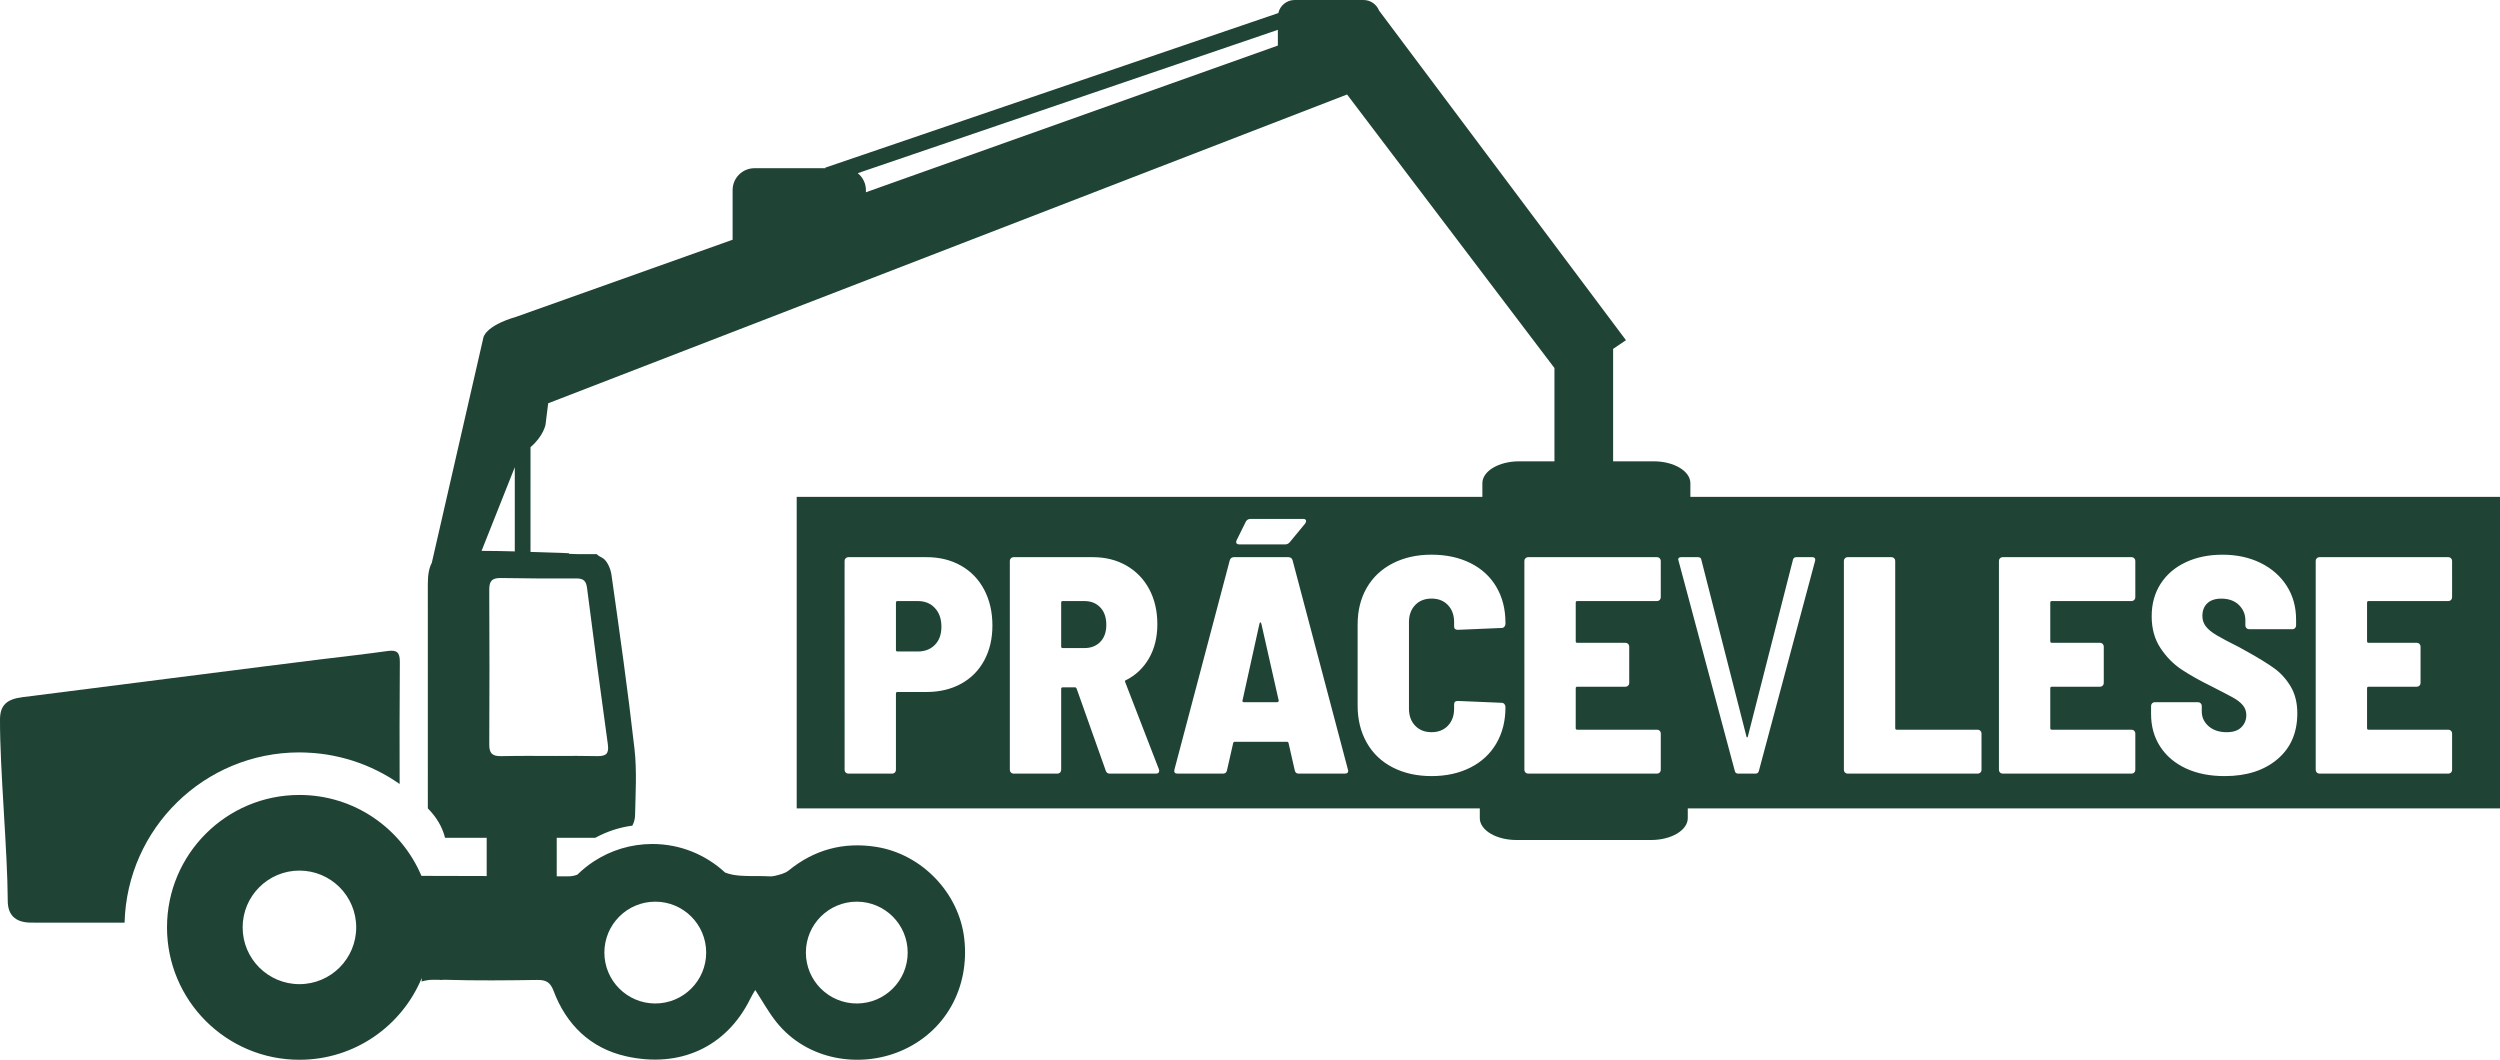 <?xml version="1.0" encoding="utf-8"?>
<!-- Generator: Adobe Illustrator 16.0.0, SVG Export Plug-In . SVG Version: 6.00 Build 0)  -->
<!DOCTYPE svg PUBLIC "-//W3C//DTD SVG 1.1//EN" "http://www.w3.org/Graphics/SVG/1.1/DTD/svg11.dtd">
<svg version="1.1" id="Vrstva_1" xmlns="http://www.w3.org/2000/svg" xmlns:xlink="http://www.w3.org/1999/xlink" x="0px" y="0px"
	 width="324.128px" height="137.402px" viewBox="0 0 324.128 137.402" enable-background="new 0 0 324.128 137.402"
	 xml:space="preserve">
<g>
	<path fill-rule="evenodd" clip-rule="evenodd" fill="#1F4436" d="M140.588,77.929h-2.807c-0.133,0-0.199,0.067-0.199,0.201v5.693
		c0,0.133,0.066,0.2,0.199,0.2h2.807c0.855,0,1.543-0.267,2.064-0.802c0.523-0.534,0.783-1.269,0.783-2.205
		c0-0.962-0.26-1.717-0.783-2.265C142.131,78.203,141.443,77.929,140.588,77.929z"/>
	<path fill-rule="evenodd" clip-rule="evenodd" fill="#1F4436" d="M119.006,77.929h-2.645c-0.135,0-0.201,0.067-0.201,0.201v6.134
		c0,0.134,0.066,0.201,0.201,0.201h2.645c0.908,0,1.645-0.287,2.205-0.862c0.563-0.575,0.844-1.356,0.844-2.345
		c0-1.016-0.281-1.824-0.844-2.426C120.65,78.229,119.914,77.929,119.006,77.929z"/>
	<path fill-rule="evenodd" clip-rule="evenodd" fill="#1F4436" d="M324.128,64.417H219.159v-1.772c0-1.566-2.131-2.834-4.758-2.834
		h-5.258V45.234l1.664-1.128L178.799,1.374C178.479,0.57,177.697,0,176.779,0h-8.926c-1.036,0-1.898,0.725-2.119,1.694
		l-58.736,20.042l0.021,0.072h-9.2c-1.564,0-2.834,1.269-2.834,2.835v6.438l-28.021,9.979v0c-4.183,1.224-4.303,2.756-4.303,2.756
		l-6.674,29.137h0.008c-0.364,0.659-0.527,1.561-0.527,2.73c0,9.136,0.002,18.272,0.002,27.408c0,0.536,0,1.071,0,1.714
		c0.059,0.004,0.104,0.008,0,0c1.148,1.174,1.869,2.392,2.234,3.816c1.804,0,3.595,0,5.396,0v4.958
		c-2.82-0.001-5.641-0.003-8.46-0.022c-2.604-6.165-8.707-10.491-15.821-10.491c-9.48,0-17.166,7.686-17.166,17.167
		s7.686,17.167,17.166,17.167c7.16,0,13.29-4.385,15.866-10.614c-0.011,0.155-0.014,0.313-0.026,0.468
		c0.463-0.131,0.939-0.225,1.441-0.225h0.666c0.141,0,0.281,0.011,0.42,0.022c0.197-0.017,0.406-0.026,0.639-0.019
		c3.939,0.12,7.885,0.078,11.826,0.019c1.125-0.017,1.693,0.276,2.119,1.411c1.66,4.417,4.811,7.45,9.404,8.486
		c6.863,1.547,12.988-1.094,16.131-7.516c0.18-0.366,0.402-0.712,0.611-1.082c0.943,1.443,1.738,2.91,2.766,4.188
		c3.99,4.959,10.777,5.958,16.041,3.751c5.836-2.447,9.033-8.224,8.293-14.625c-0.68-5.886-5.48-10.937-11.441-11.87
		c-4.193-0.656-7.99,0.348-11.32,3.063c-0.49,0.399-1.211,0.555-1.852,0.711c-0.438,0.107-0.922,0.021-1.387,0.021
		c-2.64-0.001-3.844-0.004-5.004-0.463c-2.48-2.293-5.787-3.702-9.432-3.702c-2.804,0-5.408,0.832-7.591,2.258
		c-0.002,0-0.005,0.001-0.007,0.001c-0.003,0.003-0.006,0.006-0.01,0.01c-0.76,0.499-1.467,1.072-2.114,1.706
		c-0.359,0.141-0.753,0.225-1.22,0.22c-0.485-0.005-0.97-0.002-1.455-0.006v-4.993c1.664,0,3.34,0,5,0
		c1.463-0.799,3.08-1.346,4.803-1.574c0.209-0.39,0.342-0.835,0.352-1.34c0.063-2.873,0.246-5.777-0.074-8.618
		c-0.854-7.548-1.924-15.072-2.99-22.594c-0.111-0.795-0.594-1.891-1.217-2.188c-0.303-0.144-0.529-0.299-0.701-0.463
		c-0.854,0.004-1.705,0.011-2.555-0.003c-2.354-0.038,0.295-0.096-2.059-0.159c-1.601-0.043-2.834-0.087-3.959-0.126V57.974
		c1.701-1.452,1.949-2.933,1.949-2.933l0.34-2.755l103.577-40.035l26.887,35.464v12.096h-4.586c-2.629,0-4.758,1.269-4.758,2.834
		v1.772h-88.899v40.394h88.565v1.262c0,1.565,2.127,2.834,4.756,2.834h17.453c2.627,0,4.756-1.269,4.756-2.834v-1.262h105.305
		V64.417z M31.459,120.235c0-4.066,3.296-7.362,7.361-7.362c4.066,0,7.362,3.296,7.362,7.362s-3.296,7.362-7.362,7.362
		C34.755,127.597,31.459,124.301,31.459,120.235z M104.483,123.502c0-3.644,2.954-6.599,6.599-6.599s6.6,2.955,6.6,6.599
		c0,3.645-2.955,6.6-6.6,6.6S104.483,127.146,104.483,123.502z M84.957,116.903c3.645,0,6.6,2.955,6.6,6.599
		c0,3.645-2.955,6.6-6.6,6.6s-6.599-2.955-6.599-6.6C78.358,119.858,81.313,116.903,84.957,116.903z M111.21,22.452l54.466-18.584
		v2.04l-53.41,19.019v-0.284C112.266,23.755,111.849,22.972,111.21,22.452z M74.729,74.995c0.953-0.003,1.268,0.349,1.385,1.266
		c0.863,6.756,1.758,13.508,2.695,20.253c0.168,1.212-0.234,1.536-1.391,1.518c-3.43-0.054-1.863-0.02-5.295-0.02
		c-3.385,0.001-3.771-0.036-7.156,0.022c-1.145,0.02-1.541-0.365-1.533-1.513c0.035-6.679,0.035-13.356-0.002-20.034
		c-0.006-1.116,0.313-1.558,1.492-1.545C70.857,75.004,68.793,75.014,74.729,74.995z M62.436,71.42l4.307-10.845V71.49
		C65.499,71.454,64.186,71.428,62.436,71.42z M215.321,77.448c0,0.133-0.047,0.247-0.141,0.34c-0.094,0.094-0.207,0.141-0.34,0.141
		h-10.344c-0.135,0-0.201,0.067-0.201,0.201v5.011c0,0.135,0.066,0.201,0.201,0.201h6.254c0.133,0,0.246,0.047,0.34,0.141
		c0.094,0.094,0.141,0.208,0.141,0.341v4.73c0,0.134-0.047,0.247-0.141,0.341s-0.207,0.14-0.34,0.14h-6.254
		c-0.135,0-0.201,0.067-0.201,0.201v5.172c0,0.134,0.066,0.2,0.201,0.2h10.344c0.133,0,0.246,0.047,0.34,0.141
		c0.094,0.094,0.141,0.207,0.141,0.341v4.73c0,0.135-0.047,0.248-0.141,0.341c-0.094,0.094-0.207,0.14-0.34,0.14h-16.719
		c-0.135,0-0.248-0.046-0.342-0.14c-0.094-0.093-0.141-0.207-0.141-0.341V72.717c0-0.134,0.047-0.247,0.141-0.34
		c0.094-0.094,0.207-0.141,0.342-0.141h16.719c0.133,0,0.246,0.047,0.34,0.141c0.094,0.093,0.141,0.207,0.141,0.34V77.448z
		 M160.344,70.017l1.197-2.42c0.133-0.214,0.334-0.321,0.602-0.321h6.791c0.268,0,0.402,0.094,0.402,0.281
		c0,0.081-0.041,0.187-0.121,0.321l-1.998,2.42c-0.16,0.188-0.35,0.281-0.563,0.281h-5.99c-0.188,0-0.307-0.053-0.359-0.16
		C160.25,70.311,160.264,70.177,160.344,70.017z M127.607,85.626c-0.709,1.311-1.711,2.32-3.008,3.028s-2.787,1.062-4.471,1.062
		h-3.768c-0.135,0-0.201,0.067-0.201,0.201v9.902c0,0.135-0.047,0.248-0.141,0.341c-0.094,0.094-0.207,0.14-0.34,0.14h-5.695
		c-0.133,0-0.246-0.046-0.34-0.14c-0.094-0.093-0.141-0.207-0.141-0.341V72.717c0-0.134,0.047-0.247,0.141-0.34
		c0.094-0.094,0.207-0.141,0.34-0.141h10.145c1.684,0,3.174,0.368,4.471,1.103s2.299,1.777,3.008,3.127
		c0.707,1.35,1.061,2.894,1.061,4.63C128.668,82.808,128.314,84.318,127.607,85.626z M149.85,100.301h-5.973
		c-0.268,0-0.441-0.133-0.521-0.401l-3.77-10.624c-0.053-0.106-0.119-0.161-0.199-0.161h-1.605c-0.133,0-0.199,0.067-0.199,0.201
		v10.504c0,0.135-0.047,0.248-0.141,0.341c-0.094,0.094-0.207,0.14-0.342,0.14h-5.691c-0.135,0-0.248-0.046-0.342-0.14
		c-0.094-0.093-0.141-0.207-0.141-0.341V72.717c0-0.134,0.047-0.247,0.141-0.34c0.094-0.094,0.207-0.141,0.342-0.141h10.262
		c1.658,0,3.121,0.368,4.391,1.103s2.252,1.757,2.947,3.067c0.695,1.31,1.043,2.82,1.043,4.53c0,1.684-0.361,3.154-1.082,4.411
		c-0.723,1.256-1.725,2.205-3.008,2.846c-0.107,0.027-0.133,0.107-0.08,0.241l4.371,11.306c0.025,0.054,0.039,0.121,0.039,0.201
		C150.291,100.181,150.145,100.301,149.85,100.301z M174.359,100.301h-5.975c-0.295,0-0.469-0.146-0.521-0.44l-0.803-3.529
		c-0.025-0.106-0.094-0.16-0.199-0.16h-6.777c-0.105,0-0.172,0.054-0.199,0.16l-0.803,3.529c-0.053,0.294-0.227,0.44-0.52,0.44
		h-5.895c-0.348,0-0.482-0.173-0.4-0.521l7.176-27.143c0.082-0.267,0.268-0.401,0.563-0.401h7.016c0.295,0,0.48,0.134,0.563,0.401
		l7.176,27.143l0.039,0.161C174.799,100.181,174.652,100.301,174.359,100.301z M185.601,100.621c-1.897,0-3.575-0.374-5.032-1.122
		c-1.457-0.748-2.58-1.817-3.367-3.208c-0.789-1.389-1.184-2.994-1.184-4.811V80.976c0-1.817,0.395-3.408,1.184-4.771
		c0.787-1.363,1.91-2.419,3.367-3.167c1.457-0.748,3.135-1.123,5.032-1.123c1.896,0,3.574,0.361,5.031,1.083s2.58,1.751,3.367,3.087
		c0.789,1.336,1.184,2.887,1.184,4.65v0.16c0,0.135-0.047,0.255-0.141,0.361c-0.094,0.107-0.207,0.16-0.342,0.16l-5.691,0.24
		c-0.322,0-0.482-0.146-0.482-0.44v-0.562c0-0.908-0.266-1.644-0.801-2.205c-0.535-0.562-1.244-0.842-2.125-0.842
		c-0.883,0-1.591,0.28-2.126,0.842c-0.533,0.561-0.801,1.297-0.801,2.205v11.227c0,0.908,0.268,1.643,0.801,2.205
		c0.535,0.561,1.243,0.842,2.126,0.842c0.881,0,1.59-0.281,2.125-0.842c0.535-0.562,0.801-1.297,0.801-2.205V91.32
		c0-0.294,0.16-0.441,0.482-0.441l5.691,0.24c0.135,0,0.248,0.054,0.342,0.161c0.094,0.107,0.141,0.228,0.141,0.361v0.08
		c0,1.764-0.395,3.321-1.184,4.671c-0.787,1.35-1.91,2.392-3.367,3.127C189.175,100.255,187.497,100.621,185.601,100.621z
		 M235.339,72.677l-7.297,27.264c-0.053,0.24-0.201,0.36-0.441,0.36h-2.244c-0.242,0-0.389-0.12-0.441-0.36l-7.297-27.264
		l-0.041-0.12c0-0.213,0.135-0.321,0.402-0.321h2.164c0.268,0,0.414,0.12,0.441,0.361l5.854,22.933
		c0.025,0.054,0.053,0.081,0.08,0.081s0.053-0.026,0.08-0.081l5.854-22.933c0.053-0.241,0.201-0.361,0.441-0.361h2.084
		c0.135,0,0.234,0.04,0.301,0.12C235.345,72.437,235.364,72.543,235.339,72.677z M256.905,99.819c0,0.135-0.049,0.248-0.141,0.341
		c-0.094,0.094-0.207,0.14-0.342,0.14h-16.879c-0.135,0-0.248-0.046-0.34-0.14c-0.094-0.093-0.141-0.207-0.141-0.341V72.717
		c0-0.134,0.047-0.247,0.141-0.34c0.092-0.094,0.205-0.141,0.34-0.141h5.693c0.133,0,0.248,0.047,0.342,0.141
		c0.092,0.093,0.139,0.207,0.139,0.34v21.69c0,0.134,0.066,0.2,0.201,0.2h10.504c0.135,0,0.248,0.047,0.342,0.141
		c0.092,0.094,0.141,0.207,0.141,0.341V99.819z M276.847,77.448c0,0.133-0.047,0.247-0.141,0.34
		c-0.094,0.094-0.207,0.141-0.34,0.141h-10.344c-0.135,0-0.201,0.067-0.201,0.201v5.011c0,0.135,0.066,0.201,0.201,0.201h6.254
		c0.133,0,0.246,0.047,0.34,0.141c0.094,0.094,0.141,0.208,0.141,0.341v4.73c0,0.134-0.047,0.247-0.141,0.341s-0.207,0.14-0.34,0.14
		h-6.254c-0.135,0-0.201,0.067-0.201,0.201v5.172c0,0.134,0.066,0.2,0.201,0.2h10.344c0.133,0,0.246,0.047,0.34,0.141
		c0.094,0.094,0.141,0.207,0.141,0.341v4.73c0,0.135-0.047,0.248-0.141,0.341c-0.094,0.094-0.207,0.14-0.34,0.14h-16.721
		c-0.133,0-0.246-0.046-0.34-0.14c-0.094-0.093-0.141-0.207-0.141-0.341V72.717c0-0.134,0.047-0.247,0.141-0.34
		c0.094-0.094,0.207-0.141,0.34-0.141h16.721c0.133,0,0.246,0.047,0.34,0.141c0.094,0.093,0.141,0.207,0.141,0.34V77.448z
		 M295.265,98.437c-1.725,1.457-4.004,2.185-6.836,2.185c-1.924,0-3.602-0.333-5.031-1.002c-1.43-0.668-2.541-1.609-3.328-2.826
		c-0.789-1.216-1.182-2.626-1.182-4.23v-1.042c0-0.133,0.045-0.247,0.139-0.341s0.207-0.141,0.342-0.141h5.613
		c0.133,0,0.246,0.047,0.34,0.141s0.141,0.208,0.141,0.341v0.722c0,0.749,0.293,1.383,0.881,1.904
		c0.59,0.521,1.377,0.782,2.367,0.782c0.828,0,1.457-0.214,1.885-0.642c0.426-0.428,0.641-0.948,0.641-1.564
		c0-0.507-0.154-0.942-0.461-1.303s-0.729-0.688-1.264-0.982c-0.535-0.293-1.457-0.775-2.766-1.443
		c-1.523-0.748-2.82-1.477-3.889-2.185c-1.07-0.708-1.986-1.637-2.746-2.787c-0.764-1.149-1.143-2.526-1.143-4.129
		c0-1.604,0.387-3.007,1.162-4.209c0.773-1.203,1.857-2.132,3.248-2.787c1.389-0.654,2.979-0.982,4.77-0.982
		c1.846,0,3.488,0.354,4.932,1.063c1.443,0.708,2.572,1.697,3.389,2.967c0.814,1.27,1.223,2.733,1.223,4.39v0.762
		c0,0.134-0.047,0.248-0.141,0.34c-0.094,0.094-0.207,0.141-0.34,0.141h-5.613c-0.135,0-0.248-0.046-0.34-0.141
		c-0.096-0.093-0.143-0.206-0.143-0.34v-0.681c0-0.775-0.281-1.437-0.84-1.985c-0.563-0.547-1.324-0.821-2.287-0.821
		c-0.775,0-1.377,0.2-1.805,0.601c-0.428,0.401-0.641,0.95-0.641,1.645c0,0.508,0.146,0.956,0.441,1.343
		c0.293,0.388,0.754,0.769,1.383,1.143c0.629,0.375,1.584,0.882,2.867,1.523l1.162,0.642c1.443,0.802,2.592,1.511,3.449,2.125
		c0.854,0.615,1.568,1.403,2.145,2.366c0.574,0.962,0.861,2.125,0.861,3.488C297.851,94.995,296.989,96.98,295.265,98.437z
		 M317.917,77.448c0,0.133-0.047,0.247-0.141,0.34c-0.094,0.094-0.207,0.141-0.34,0.141h-10.346c-0.133,0-0.199,0.067-0.199,0.201
		v5.011c0,0.135,0.066,0.201,0.199,0.201h6.254c0.135,0,0.248,0.047,0.342,0.141c0.094,0.094,0.141,0.208,0.141,0.341v4.73
		c0,0.134-0.047,0.247-0.141,0.341s-0.207,0.14-0.342,0.14h-6.254c-0.133,0-0.199,0.067-0.199,0.201v5.172
		c0,0.134,0.066,0.2,0.199,0.2h10.346c0.133,0,0.246,0.047,0.34,0.141c0.094,0.094,0.141,0.207,0.141,0.341v4.73
		c0,0.135-0.047,0.248-0.141,0.341c-0.094,0.094-0.207,0.14-0.34,0.14h-16.721c-0.133,0-0.246-0.046-0.34-0.14
		c-0.094-0.093-0.141-0.207-0.141-0.341V72.717c0-0.134,0.047-0.247,0.141-0.34c0.094-0.094,0.207-0.141,0.34-0.141h16.721
		c0.133,0,0.246,0.047,0.34,0.141c0.094,0.093,0.141,0.207,0.141,0.34V77.448z"/>
	<path fill-rule="evenodd" clip-rule="evenodd" fill="#1F4436" d="M163.533,80.855c-0.027-0.106-0.066-0.16-0.121-0.16
		c-0.053,0-0.092,0.054-0.119,0.16l-2.205,9.983c-0.027,0.134,0.041,0.2,0.201,0.2h4.289c0.053,0,0.105-0.02,0.16-0.06
		c0.053-0.04,0.066-0.101,0.041-0.181L163.533,80.855z"/>
	<path fill-rule="evenodd" clip-rule="evenodd" fill="#1F4436" d="M55.469,104.807L55.469,104.807
		C55.395,104.8,55.295,104.793,55.469,104.807z"/>
	<path fill-rule="evenodd" clip-rule="evenodd" fill="#1F4436" d="M38.82,97.551c0.54,0,1.074,0.026,1.604,0.063
		c0.12,0.008,0.239,0.017,0.359,0.027c0.526,0.045,1.049,0.104,1.563,0.185c0.035,0.005,0.068,0.013,0.102,0.018
		c0.502,0.081,0.998,0.181,1.488,0.294c0.083,0.019,0.166,0.037,0.25,0.058c0.521,0.126,1.036,0.269,1.543,0.431
		c0.021,0.007,0.043,0.016,0.065,0.022c0.512,0.166,1.015,0.35,1.51,0.549c0.027,0.011,0.056,0.021,0.083,0.033
		c0.517,0.211,1.023,0.44,1.52,0.687c0.002,0.001,0.005,0.002,0.008,0.004c1.012,0.504,1.979,1.081,2.898,1.725
		c-0.005-6.02-0.025-9.233,0.027-15.808c0.01-1.271-0.389-1.602-1.586-1.434c-2.826,0.395-5.662,0.715-8.496,1.058
		c-5.316,0.643-33.55,4.261-38.863,4.929C0.824,90.652,0.006,91.478,0,93.293c-0.021,6.504,0.98,17.009,1.005,23.512
		c0.007,1.81,0.962,2.725,2.772,2.809c0.264,0.012,0.527,0.008,0.791,0.008c0.217,0,7.79,0,11.584,0
		C16.478,107.378,26.498,97.551,38.82,97.551z"/>
</g>
</svg>
